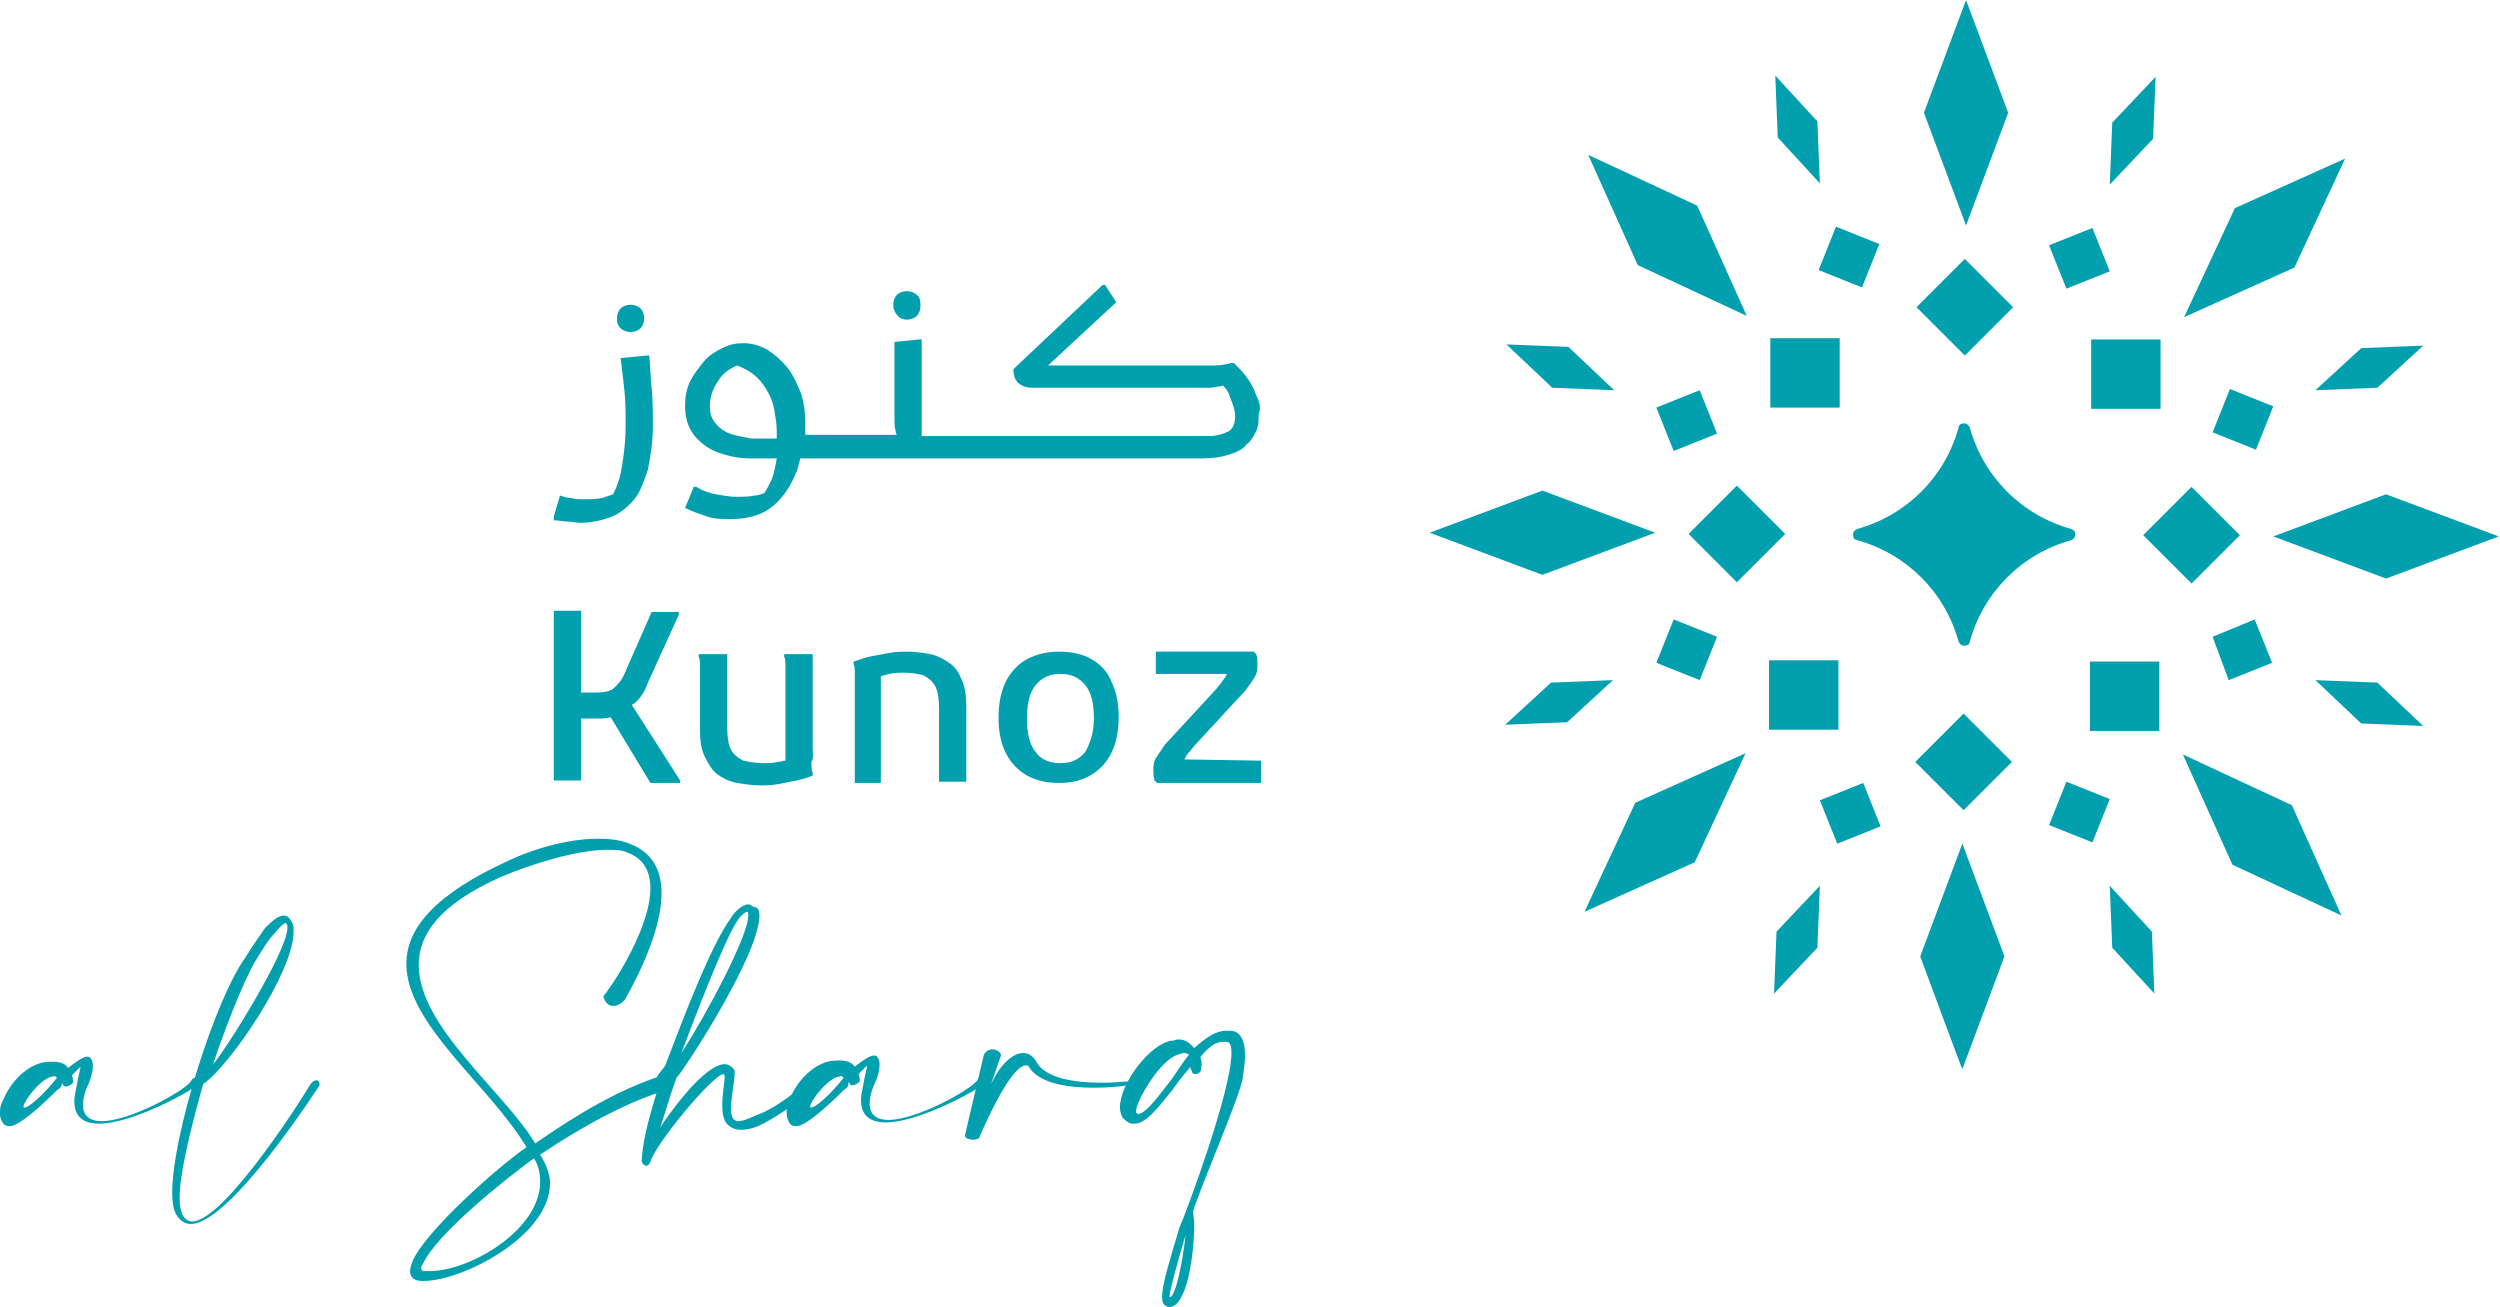 <?xml version="1.0" encoding="utf-8"?>
<!-- Generator: Adobe Illustrator 28.1.0, SVG Export Plug-In . SVG Version: 6.00 Build 0)  -->
<svg version="1.1" id="Layer_1" xmlns="http://www.w3.org/2000/svg"
	xmlns:xlink="http://www.w3.org/1999/xlink" x="0px" y="0px"
	viewBox="0 0 201.8 105.5" style="enable-background:new 0 0 201.8 105.5;" xml:space="preserve">
<style type="text/css">
	.st0{fill:#02A0AF;}
	.st1{fill:#02A0AF;}
</style>
<g>
	<path class="st0" d="M4.6,88c-1.4,1.4-3.1,2.9-3.8,2.9c0,0-0.1,0-0.1,0c-0.2,0-0.4-0.1-0.5-0.3C0.1,90.4,0,90.2,0,90
		c0-0.1,0-0.2,0-0.3c0-0.3,0.1-0.7,0.3-1c0.5-1.2,1.6-2.5,3-2.9c0.4-0.1,0.7-0.1,1-0.1c0.6,0,1,0.2,1.2,0.5c0.5-0.4,1.2-0.9,1.5-0.9
		c0.1,0,0.1,0,0.1,0c0.2,0,0.4,0.3,0.4,0.7c0,0.4-0.1,1-0.5,1.8c-0.2,0.5-0.3,1-0.3,1.4c0,0.9,0.6,1.3,1.5,1.3
		c2.3,0,6.6-2.4,7.2-3.2c0.1-0.2,0.2-0.3,0.3-0.3c0.2,0,0.3,0.1,0.3,0.3c0,0.1,0,0.2-0.1,0.3c-0.2,0.3-5.1,3.1-7.9,3.1
		c-1.2,0-2-0.5-2-1.8c0-0.4,0.1-0.8,0.2-1.3c0.1-0.7,0.3-1.3,0.3-1.5v0c0,0-0.3,0.3-0.7,0.7c0.1,0.2,0.1,0.4,0.1,0.5v0.1
		c-0.2,0.2-0.4,0.3-0.6,0.3c-0.1,0-0.1,0-0.2-0.1l-0.1-0.2C5,87.7,4.9,87.8,4.6,88L4.6,88z M4.3,86.9c-0.9,0-2.4,2-2.4,2.4
		c0,0.1,0,0.1,0.1,0.1c0.3,0,1.4-0.9,2.6-2.4C4.5,86.9,4.4,86.8,4.3,86.9L4.3,86.9z"/>
	<path class="st0" d="M14.5,96.7c0,0.6,0.1,1,0.2,1.3c0.2,0.4,0.5,0.6,0.8,0.6c2.7,0,9.5-10.9,9.5-11c0.2-0.3,0.4-0.4,0.5-0.4
		c0.2,0,0.3,0.1,0.3,0.4v0c0,0-7.2,11.2-10.4,11.2c-0.5,0-0.9-0.3-1.2-0.8c-0.2-0.4-0.3-1-0.3-1.7c0-4.7,3.5-15.7,5.9-19
		c0.6-1,1.2-1.8,1.6-2.4c0.6-0.6,1.1-1,1.5-1h0c0.3,0,0.5,0.2,0.7,0.6c0.1,0.2,0.1,0.4,0.1,0.7c0,3.3-5.2,10.9-7.3,12.3
		C15.2,91.8,14.5,94.9,14.5,96.7z M23.2,74.9c0-0.1,0-0.1,0-0.2c-0.1-0.1-0.1-0.2-0.1-0.2h0c-0.2,0-0.5,0.3-0.9,0.8
		c-0.5,0.5-1,1.3-1.6,2.3c-1.1,1.9-2.6,5.9-3.4,8.3C18.2,84.8,23.2,76.8,23.2,74.9L23.2,74.9z M52.5,71.7c0-1.3-0.5-2.4-1.9-2.9
		c-0.4-0.2-1-0.2-1.6-0.2c-2.4,0-6,1.1-8.6,2.2c-4.9,2.2-6.6,4.6-6.6,7.1c0,5,6.9,10.2,9.4,14.4c3.3-2.3,6.8-4.4,10.3-5.5
		c0.1,0,0.1-0.1,0.2-0.1c0.3,0,0.6,0.4,0.6,0.8c0,0.1-0.1,0.3-0.2,0.4c-3.5,1-7.2,3.1-10.5,5.3c0.5,0.8,0.8,1.6,0.8,2.3
		c0,4.3-7.1,7.9-10.2,7.9h-0.1c-0.7,0-1-0.3-1-0.8c0-0.2,0.1-0.5,0.2-0.8c1.1-2.5,7-7.7,9.2-9.2c-3-5-9.7-9.9-9.7-14.8
		c0-2.8,2.2-5.6,8.4-8.4c2.4-1.1,5-1.7,7.1-1.7c0.9,0,1.8,0.1,2.5,0.4c1.9,0.7,2.6,2.2,2.6,4c0,3.7-2.9,8.4-2.9,8.5
		c-0.2,0.3-0.6,0.6-1,0.6c-0.4,0-0.7-0.3-0.8-0.8C48.9,80.3,52.5,75.2,52.5,71.7z M34.1,102.1c-0.1,0.1-0.1,0.2-0.1,0.3
		c0,0.1,0.1,0.2,0.2,0.2c0.2,0,0.3,0,0.5,0c3.2,0,8.9-3.3,8.9-7.2c0-0.6-0.1-1.3-0.5-1.9C40.9,95.1,35.2,99.6,34.1,102.1z"/>
	<path class="st0" d="M61.3,73.9c0,3.3-6.5,13.1-6.7,13.1l-0.1,0.3c-0.5,1.4-0.8,2.5-1.2,3.7c0.5-0.8,3.5-5.1,5.2-5.1
		c0.3,0,0.6,0.2,0.8,0.5c0,0.1,0,0.1,0,0.3c0,0.6-0.3,1.9-0.3,2.8c0,0.4,0.1,0.8,0.3,0.9c0.1,0.1,0.2,0.1,0.3,0.1
		c0.5,0,1.2-0.4,2-0.7c1.3-0.6,2.7-1.7,3.8-2.7c0.1-0.1,0.1-0.1,0.2-0.1c0.2,0,0.3,0.2,0.3,0.4c0,0.1,0,0.2-0.1,0.3
		c-1.2,1.1-2.7,2.2-4,2.9c-0.7,0.4-1.4,0.6-2,0.6c-0.3,0-0.7-0.1-0.9-0.3c-0.5-0.3-0.6-1-0.6-1.7c0-0.9,0.2-1.9,0.2-2.3v-0.1
		c0,0-0.1-0.1-0.1-0.1c-0.8,0-5.5,5.6-5.9,7.1c-0.1,0.2-0.2,0.3-0.3,0.3c-0.2,0-0.4-0.2-0.4-0.4v-0.1c0.1-1.5,0.5-3.1,1.2-5.4
		c0-0.1,0-0.1,0-0.2c0-0.2-0.1-0.4-0.1-0.6c0-0.1,0-0.3,0.1-0.4c0.1-0.3,0.6-0.8,0.7-1c1.6-4.2,3.7-9.7,5.3-11.9
		c0.2-0.4,0.9-1.1,1.4-1.1c0.1,0,0.3,0.1,0.4,0.2C61.2,73.2,61.3,73.5,61.3,73.9L61.3,73.9z M60.4,73.9c0-0.2,0-0.3-0.1-0.3
		c-0.1,0-0.4,0.2-0.7,0.6c-1.2,1.7-3.9,9-4.6,10.8C56.9,82.1,60.4,75.6,60.4,73.9L60.4,73.9z"/>
	<path class="st0" d="M68.1,88c-1.4,1.4-3.1,2.9-3.8,2.9c0,0-0.1,0-0.1,0c-0.2,0-0.4-0.1-0.5-0.3c-0.1-0.2-0.2-0.4-0.2-0.7
		c0-0.1,0-0.2,0-0.3c0-0.3,0.1-0.7,0.3-1c0.5-1.2,1.6-2.5,3-2.9c0.4-0.1,0.7-0.1,1-0.1c0.6,0,1,0.2,1.2,0.5c0.5-0.4,1.2-0.9,1.5-0.9
		c0.1,0,0.1,0,0.1,0c0.2,0,0.4,0.3,0.4,0.7c0,0.4-0.1,1-0.5,1.8c-0.2,0.5-0.3,1-0.3,1.4c0,0.9,0.6,1.3,1.5,1.3
		c2.3,0,6.6-2.4,7.2-3.2c0.1-0.2,0.2-0.3,0.3-0.3c0.2,0,0.3,0.1,0.3,0.3c0,0.1,0,0.2-0.1,0.3c-0.2,0.3-5.1,3.1-7.9,3.1
		c-1.2,0-2-0.5-2-1.8c0-0.4,0.1-0.8,0.2-1.3c0.1-0.7,0.3-1.3,0.3-1.5v0c0,0-0.3,0.3-0.7,0.7c0.1,0.2,0.1,0.4,0.1,0.5v0.1
		c-0.2,0.2-0.4,0.3-0.6,0.3c-0.1,0-0.1,0-0.2-0.1l-0.1-0.2C68.5,87.7,68.4,87.8,68.1,88z M67.8,86.9c-0.9,0-2.4,2-2.4,2.4
		c0,0.1,0,0.1,0.1,0.1c0.3,0,1.4-0.9,2.6-2.4C68,86.9,67.9,86.8,67.8,86.9L67.8,86.9z"/>
	<path class="st0" d="M80,87.5c0.7-1.5,1.7-2.5,2.6-2.5c0.4,0,0.7,0.2,1,0.6c0.7,1.5,3.3,1.8,5.4,1.8c0.9,0,1.6-0.1,2-0.1
		c0.2,0,0.4-0.2,0.4-0.2c0.1,0,0.1,0,0.2,0c0.1,0,0.1,0.1,0.1,0.1c0,0.1-0.1,0.3-0.3,0.3c-0.1,0.1-1.5,0.3-3.1,0.3
		c-2,0-4.3-0.3-5.2-1.6C83.1,86.1,83,86,82.8,86c-1.3,0-3.7,5.7-3.7,5.7v0c0,0.2-0.3,0.3-0.5,0.3c-0.3,0-0.7-0.1-0.7-0.3
		c0,0,0-0.1,0-0.1l1.5-6.4c0.1-0.3,0.4-0.5,0.7-0.5c0.3,0,0.7,0.2,0.7,0.5v0L80,87.5L80,87.5z"/>
	<path class="st0" d="M96.1,86.1c-0.5,0.6-1,1.2-1.4,1.8c-1.2,1.5-2.2,2.8-3.1,2.8c-0.1,0-0.2,0-0.3,0c-0.3-0.1-0.5-0.3-0.7-0.5
		c-0.1-0.2-0.2-0.5-0.2-0.8c0-2,2.5-5.2,4.2-5.4c0.2,0,0.4-0.1,0.5-0.1c0.7,0,1,0.4,1.3,0.7c0.9-0.8,1.7-1.4,2.6-1.4
		c0.1,0,0.2,0,0.4,0c0.8,0.1,1.1,0.9,1.1,2c0,0.6-0.1,1.2-0.2,1.9c-0.3,1.6-3.4,8.7-4,10.7c0,0.3,0.1,0.6,0.1,1c0,2.5-0.6,6.7-2,6.7
		c-0.1,0-0.2,0-0.3-0.1c-0.2-0.1-0.3-0.3-0.3-0.7c0-1.1,0.7-3.2,1.4-5.6c0.5-1.1,4.2-11,4.2-14.1c0-0.6-0.1-0.9-0.4-0.9H99
		c-0.1,0-0.2,0-0.3,0c-0.6,0-1.1,0.4-1.8,1.2c0,0.2,0.1,0.4,0.1,0.5c0,0.4-0.1,0.7-0.1,0.7c-0.1,0.1-0.2,0.2-0.4,0.2
		c-0.2,0-0.3-0.1-0.3-0.3v0C96.1,86.4,96.1,86.3,96.1,86.1L96.1,86.1z M95.7,85c-0.1,0-0.3,0-0.5,0.1c-1.5,0.3-3.5,3.8-3.5,4.6
		c0,0.1,0,0.1,0.1,0.2c0,0,0.1,0,0.1,0c0.5,0,1.3-1,2.3-2.3c0.6-0.7,1.2-1.8,1.8-2.5C95.8,85.1,95.8,85,95.7,85L95.7,85z
		 M94.4,104.7C94.4,104.7,94.4,104.8,94.4,104.7L94.4,104.7c0.5,0.1,1.1-3.1,1.3-5C95.1,101.7,94.4,104.2,94.4,104.7z"/>
	<path class="st1" d="M50.9,26.8c0.3,0,0.6-0.1,0.8-0.3c0.2-0.2,0.3-0.5,0.3-0.8c0-0.3-0.1-0.6-0.3-0.8c-0.2-0.2-0.5-0.3-0.8-0.3
		c-0.3,0-0.6,0.1-0.8,0.3c-0.2,0.2-0.3,0.5-0.3,0.8c0,0.4,0.1,0.6,0.3,0.8C50.3,26.7,50.6,26.8,50.9,26.8z M46.8,42.2
		c1,0,1.8-0.2,2.6-0.5c0.7-0.3,1.3-0.8,1.8-1.4c0.5-0.6,0.8-1.5,1.1-2.4c0.2-1,0.4-2.2,0.4-3.5c0-1,0-2.1-0.1-3.1
		c-0.1-0.9-0.1-1.8-0.2-2.6h-0.2l-2.1,0.2c0.1,0.8,0.2,1.7,0.3,2.6c0.1,0.9,0.1,1.9,0.1,2.9c0,1-0.1,1.9-0.2,2.6
		c-0.1,0.7-0.2,1.4-0.4,1.9c-0.1,0.4-0.3,0.7-0.4,1c-0.3,0.1-0.6,0.2-0.9,0.3c-0.5,0.1-1,0.1-1.5,0.1c-0.3,0-0.7,0-1-0.1
		c-0.3,0-0.6-0.1-0.9-0.2l-0.5,1.7V42c0.4,0,0.8,0.1,1.1,0.1C46.1,42.1,46.5,42.2,46.8,42.2z M73.2,25.8c0.3,0,0.6-0.1,0.8-0.3
		c0.2-0.2,0.3-0.5,0.3-0.8S74.3,24,74,23.8c-0.2-0.2-0.5-0.3-0.8-0.3c-0.3,0-0.6,0.1-0.8,0.3c-0.2,0.2-0.3,0.5-0.3,0.8
		s0.1,0.6,0.3,0.8C72.6,25.7,72.9,25.8,73.2,25.8z"/>
	<path class="st1" d="M101.4,31.9c-0.2-0.6-0.5-1.1-0.8-1.5s-0.7-0.8-1-1.1h-0.2c-0.4,0.1-0.8,0.2-1.4,0.2c-0.5,0-1.1,0-1.6,0H84.6
		l5.5-5.1L89.2,23H89l-7.2,6.8c0,0.6,0.2,1,0.5,1.2c0.3,0.2,0.6,0.3,1,0.3h13c0.4,0,0.8,0,1.1,0c0.3,0,0.6,0,0.9-0.1
		c0.1,0,0.3,0,0.4-0.1c0.3,0.3,0.5,0.6,0.6,1c0.2,0.5,0.4,1,0.4,1.5c0,0.6-0.2,1-0.5,1.2c-0.4,0.2-0.9,0.4-1.7,0.4H77.1v0h-2.7v-7.8
		h-0.2l-2,0.2v6.1c0,0.4,0,0.8,0.1,1.1c0,0.1,0,0.2,0.1,0.3h-7.4c0-0.3,0-0.6,0-1c0-0.8-0.1-1.7-0.4-2.5c-0.3-0.7-0.6-1.4-1.1-2
		c-0.5-0.6-1-1-1.6-1.4c-0.6-0.3-1.2-0.5-1.9-0.5c-0.6,0-1.1,0.1-1.7,0.4c-0.6,0.3-1.1,0.6-1.5,1.1c-0.4,0.5-0.8,1-1.1,1.6
		c-0.3,0.6-0.4,1.3-0.4,1.9c0,1,0.2,1.7,0.7,2.4c0.5,0.6,1.1,1.1,1.9,1.4c0.8,0.3,1.7,0.5,2.6,0.5h2.2c-0.1,0.6-0.2,1.1-0.4,1.7
		c-0.2,0.4-0.4,0.8-0.6,1.1c-0.3,0.1-0.5,0.2-0.8,0.2c-0.4,0.1-0.9,0.1-1.5,0.1c-0.5,0-1-0.1-1.6-0.2c-0.6-0.1-1.1-0.3-1.6-0.6h-0.2
		l-0.7,1.7c0.6,0.3,1.2,0.5,1.8,0.7c0.6,0.2,1.2,0.2,1.9,0.2c1.3,0,2.4-0.3,3.2-0.9s1.5-1.5,2-2.7c0.2-0.4,0.3-0.9,0.4-1.3h1.9v0
		h30.5c0.9,0,1.6-0.1,2.2-0.3c0.6-0.2,1.1-0.4,1.4-0.8c0.4-0.3,0.6-0.7,0.8-1.1c0.2-0.4,0.2-0.9,0.2-1.4
		C101.8,33,101.7,32.5,101.4,31.9L101.4,31.9z M58.9,35c-0.5-0.2-0.9-0.5-1.2-0.9c-0.3-0.4-0.4-0.8-0.4-1.3c0-0.7,0.2-1.4,0.7-2.1
		c0.3-0.5,0.8-0.9,1.5-1.2c0.5,0.2,0.9,0.4,1.3,0.7c0.5,0.4,0.8,0.8,1.1,1.3c0.3,0.5,0.5,1,0.6,1.6c0.1,0.6,0.2,1.1,0.2,1.7
		c0,0.2,0,0.4,0,0.6h-2C60.1,35.3,59.5,35.2,58.9,35L58.9,35z M51.4,56.6c0.4-0.4,0.7-0.9,0.9-1.5l2.5-5.5v-0.2h-2.2l-2.2,5
		c-0.2,0.5-0.5,0.8-0.8,1.1c-0.3,0.3-0.8,0.4-1.5,0.4h-1.2v-6.6h-2.2v13.7h2.2V58h1.3c0.4,0,0.7,0,1.1-0.1l3.2,5.3h2.4V63L51,56.9
		C51.2,56.8,51.3,56.7,51.4,56.6L51.4,56.6z M65.6,60.4c0-0.4,0-0.7,0-1v-6.6h-2.3l0,0.2c0.1,0.2,0.1,0.5,0.1,0.9c0,0.4,0,0.8,0,1.2
		c0,0.4,0,0.7,0,1v4.1c0,0.3,0,0.6,0,0.9c0,0.1,0,0.2,0,0.3c-0.2,0-0.4,0.1-0.6,0.1c-0.4,0.1-0.8,0.1-1.2,0.1
		c-0.6,0-1.1-0.1-1.6-0.2c-0.4-0.2-0.8-0.5-1-0.9c-0.2-0.4-0.3-1-0.3-1.8v-5.9h-2.3l0,0.2c0.1,0.2,0.1,0.5,0.1,0.9
		c0,0.4,0,0.8,0,1.2s0,0.7,0,1v2.8c0,0.9,0.1,1.6,0.4,2.2c0.3,0.6,0.6,1.1,1,1.4c0.4,0.3,1,0.6,1.6,0.7c0.6,0.1,1.2,0.2,1.9,0.2
		c0.4,0,0.8,0,1.4-0.1c0.5-0.1,1-0.2,1.5-0.3c0.4-0.1,0.9-0.2,1.3-0.4l0-0.2c-0.1-0.2-0.1-0.5-0.1-0.9
		C65.7,61.2,65.6,60.8,65.6,60.4L65.6,60.4z M76.6,53.5c-0.4-0.3-1-0.6-1.5-0.7c-0.6-0.1-1.2-0.2-1.8-0.2c-0.4,0-0.9,0-1.5,0.1
		c-0.5,0.1-1.1,0.2-1.6,0.3c-0.5,0.1-0.9,0.3-1.3,0.4l0,0.2c0.1,0.2,0.1,0.5,0.1,0.9c0,0.4,0,0.8,0,1.2c0,0.4,0,0.7,0,1v6.5h2.1
		v-7.3c0-0.3,0-0.7,0-1c0-0.1,0-0.2,0-0.3c0.2-0.1,0.4-0.1,0.7-0.2c0.4-0.1,0.8-0.1,1.2-0.1c0.6,0,1.1,0.1,1.5,0.2
		c0.4,0.2,0.7,0.4,1,0.9c0.2,0.4,0.3,1,0.3,1.8v5.9H78v-6c0-0.9-0.1-1.7-0.4-2.3C77.4,54.3,77.1,53.8,76.6,53.5L76.6,53.5z
		 M88.1,53.2c-0.7-0.4-1.6-0.6-2.6-0.6c-1,0-1.8,0.2-2.6,0.6c-0.7,0.4-1.3,1-1.7,1.8c-0.4,0.8-0.6,1.8-0.6,2.9
		c0,1.2,0.2,2.1,0.6,2.9c0.4,0.8,1,1.4,1.7,1.8c0.7,0.4,1.6,0.6,2.6,0.6c1,0,1.8-0.2,2.5-0.6c0.7-0.4,1.3-1,1.7-1.8
		c0.4-0.8,0.6-1.8,0.6-2.9c0-1.2-0.2-2.1-0.6-2.9C89.4,54.2,88.8,53.6,88.1,53.2L88.1,53.2z M87.6,60.7c-0.5,0.6-1.1,0.9-2,0.9
		c-0.9,0-1.6-0.3-2-0.9c-0.5-0.6-0.7-1.5-0.7-2.7c0-1.2,0.2-2.1,0.7-2.7c0.5-0.6,1.1-0.9,2-0.9c0.9,0,1.5,0.3,2,0.9
		c0.5,0.6,0.7,1.5,0.7,2.7C88.3,59.1,88,60,87.6,60.7z M95.6,61.3c0.1-0.2,0.2-0.4,0.4-0.6c0.2-0.2,0.3-0.4,0.5-0.6l3.6-3.9
		c0.2-0.2,0.4-0.4,0.6-0.7c0.2-0.3,0.4-0.5,0.6-0.9c0.2-0.3,0.2-0.7,0.2-1.1c0-0.2,0-0.4-0.1-0.7l-0.2-0.2h-7.9v1.8h5.7
		c0,0,0,0.1,0,0.1c-0.1,0.2-0.3,0.4-0.4,0.6c-0.2,0.2-0.3,0.4-0.5,0.6l-3.6,3.9c-0.2,0.2-0.4,0.4-0.6,0.7c-0.2,0.3-0.4,0.6-0.6,0.9
		c-0.2,0.3-0.2,0.7-0.2,1.1c0,0.2,0,0.4,0.1,0.7l0.2,0.2h8.4v-1.8L95.6,61.3C95.6,61.4,95.6,61.4,95.6,61.3L95.6,61.3z"/>
</g>
<g>
	<path class="st1" d="M173,43.2l3.9-3.9l3.9,3.9l-3.9,3.9L173,43.2z"/>
	<path class="st1" d="M168.7,59l0-5.6l5.6,0l0,5.6L168.7,59z"/>
	<path class="st1" d="M154.6,61.5l3.9-3.9l3.9,3.9l-3.9,3.9L154.6,61.5z"/>
	<path class="st1" d="M142.8,58.9l0-5.6l5.6,0l0,5.6L142.8,58.9z"/>
	<path class="st1" d="M136.3,43.1l3.9-3.9l3.9,3.9l-3.9,3.9L136.3,43.1z"/>
	<path class="st1" d="M142.9,32.9l0-5.6l5.6,0l0,5.6L142.9,32.9z"/>
	<path class="st1" d="M154.7,24.8l3.9-3.9l3.9,3.9l-3.9,3.9L154.7,24.8z"/>
	<path class="st1" d="M168.8,33l0-5.6l5.6,0l0,5.6L168.8,33z"/>
	<path class="st0" d="M167.2,42.7c-4-1.1-7.1-4.2-8.2-8.2c-0.1-0.2-0.3-0.4-0.6-0.3c-0.2,0-0.3,0.2-0.3,0.3c-1.1,4-4.2,7.1-8.2,8.2
		c-0.2,0.1-0.4,0.3-0.3,0.6c0,0.2,0.2,0.3,0.3,0.3c4,1.1,7.1,4.2,8.2,8.2c0.1,0.2,0.3,0.4,0.6,0.3c0.2,0,0.3-0.2,0.3-0.3
		c1.1-4,4.2-7.1,8.2-8.2c0.2-0.1,0.4-0.3,0.3-0.6C167.5,42.9,167.4,42.8,167.2,42.7z"/>
	<path class="st0" d="M178.6,51.4L182,50l1.4,3.5l-3.5,1.4L178.6,51.4z"/>
	<path class="st0" d="M165.4,66.6l1.4-3.5l3.5,1.4l-1.4,3.5L165.4,66.6z"/>
	<path class="st0" d="M146.9,64.6l3.5-1.4l1.4,3.5l-3.5,1.4L146.9,64.6z"/>
	<path class="st0" d="M133.7,53.5l1.4-3.5l3.5,1.4l-1.4,3.5L133.7,53.5z"/>
	<path class="st0" d="M133.7,32.9l3.5-1.4l1.4,3.5l-3.5,1.4L133.7,32.9z"/>
	<path class="st0" d="M146.8,21.8l1.4-3.5l3.5,1.4l-1.4,3.5L146.8,21.8z"/>
	<path class="st0" d="M165.4,19.8l3.5-1.4l1.4,3.5l-3.5,1.4L165.4,19.8z"/>
	<path class="st0" d="M178.6,34.9l1.4-3.5l3.5,1.4l-1.4,3.5L178.6,34.9z"/>
	<path class="st1" d="M190.6,58.4l-3.7-3.5l5,0.2l3.7,3.5L190.6,58.4z M170.5,76.5l-0.2-5l3.4,3.7l0.2,5
		C173.9,80.2,170.5,76.5,170.5,76.5z M143.4,75.2l3.5-3.7l-0.2,5l-3.5,3.7L143.4,75.2L143.4,75.2z M125.2,55.1l5-0.2l-3.7,3.4
		l-5,0.2L125.2,55.1z M126.6,28l3.7,3.5l-5-0.2l-3.7-3.5L126.6,28z M146.7,9.8l0.2,5l-3.4-3.7l-0.2-5L146.7,9.8z M173.8,11.2
		l-3.5,3.7l0.2-5l3.5-3.7L173.8,11.2L173.8,11.2z M191.9,31.3l-5,0.2l3.7-3.4l5-0.2L191.9,31.3L191.9,31.3z M192.6,46.7l-9.1-3.4
		l9.1-3.4l9.1,3.4L192.6,46.7L192.6,46.7z M180.2,69.8l-4-8.9L185,65l4,8.9L180.2,69.8L180.2,69.8z M155,77.2l3.4-9.1l3.4,9.1
		l-3.4,9.1C158.4,86.4,155,77.2,155,77.2z M132,64.8l8.9-4l-4.1,8.8l-8.9,4L132,64.8z M124.5,39.6l9.1,3.4l-9.1,3.4l-9.1-3.4
		L124.5,39.6z M137,16.6l4,8.9l-8.8-4.1l-4-8.9C128.2,12.5,137,16.6,137,16.6z M162.1,9.1l-3.4,9.1l-3.4-9.1l3.4-9.1L162.1,9.1
		L162.1,9.1z M185.2,21.6l-8.9,4l4.1-8.8l8.9-4L185.2,21.6z"/>
</g>
</svg>
